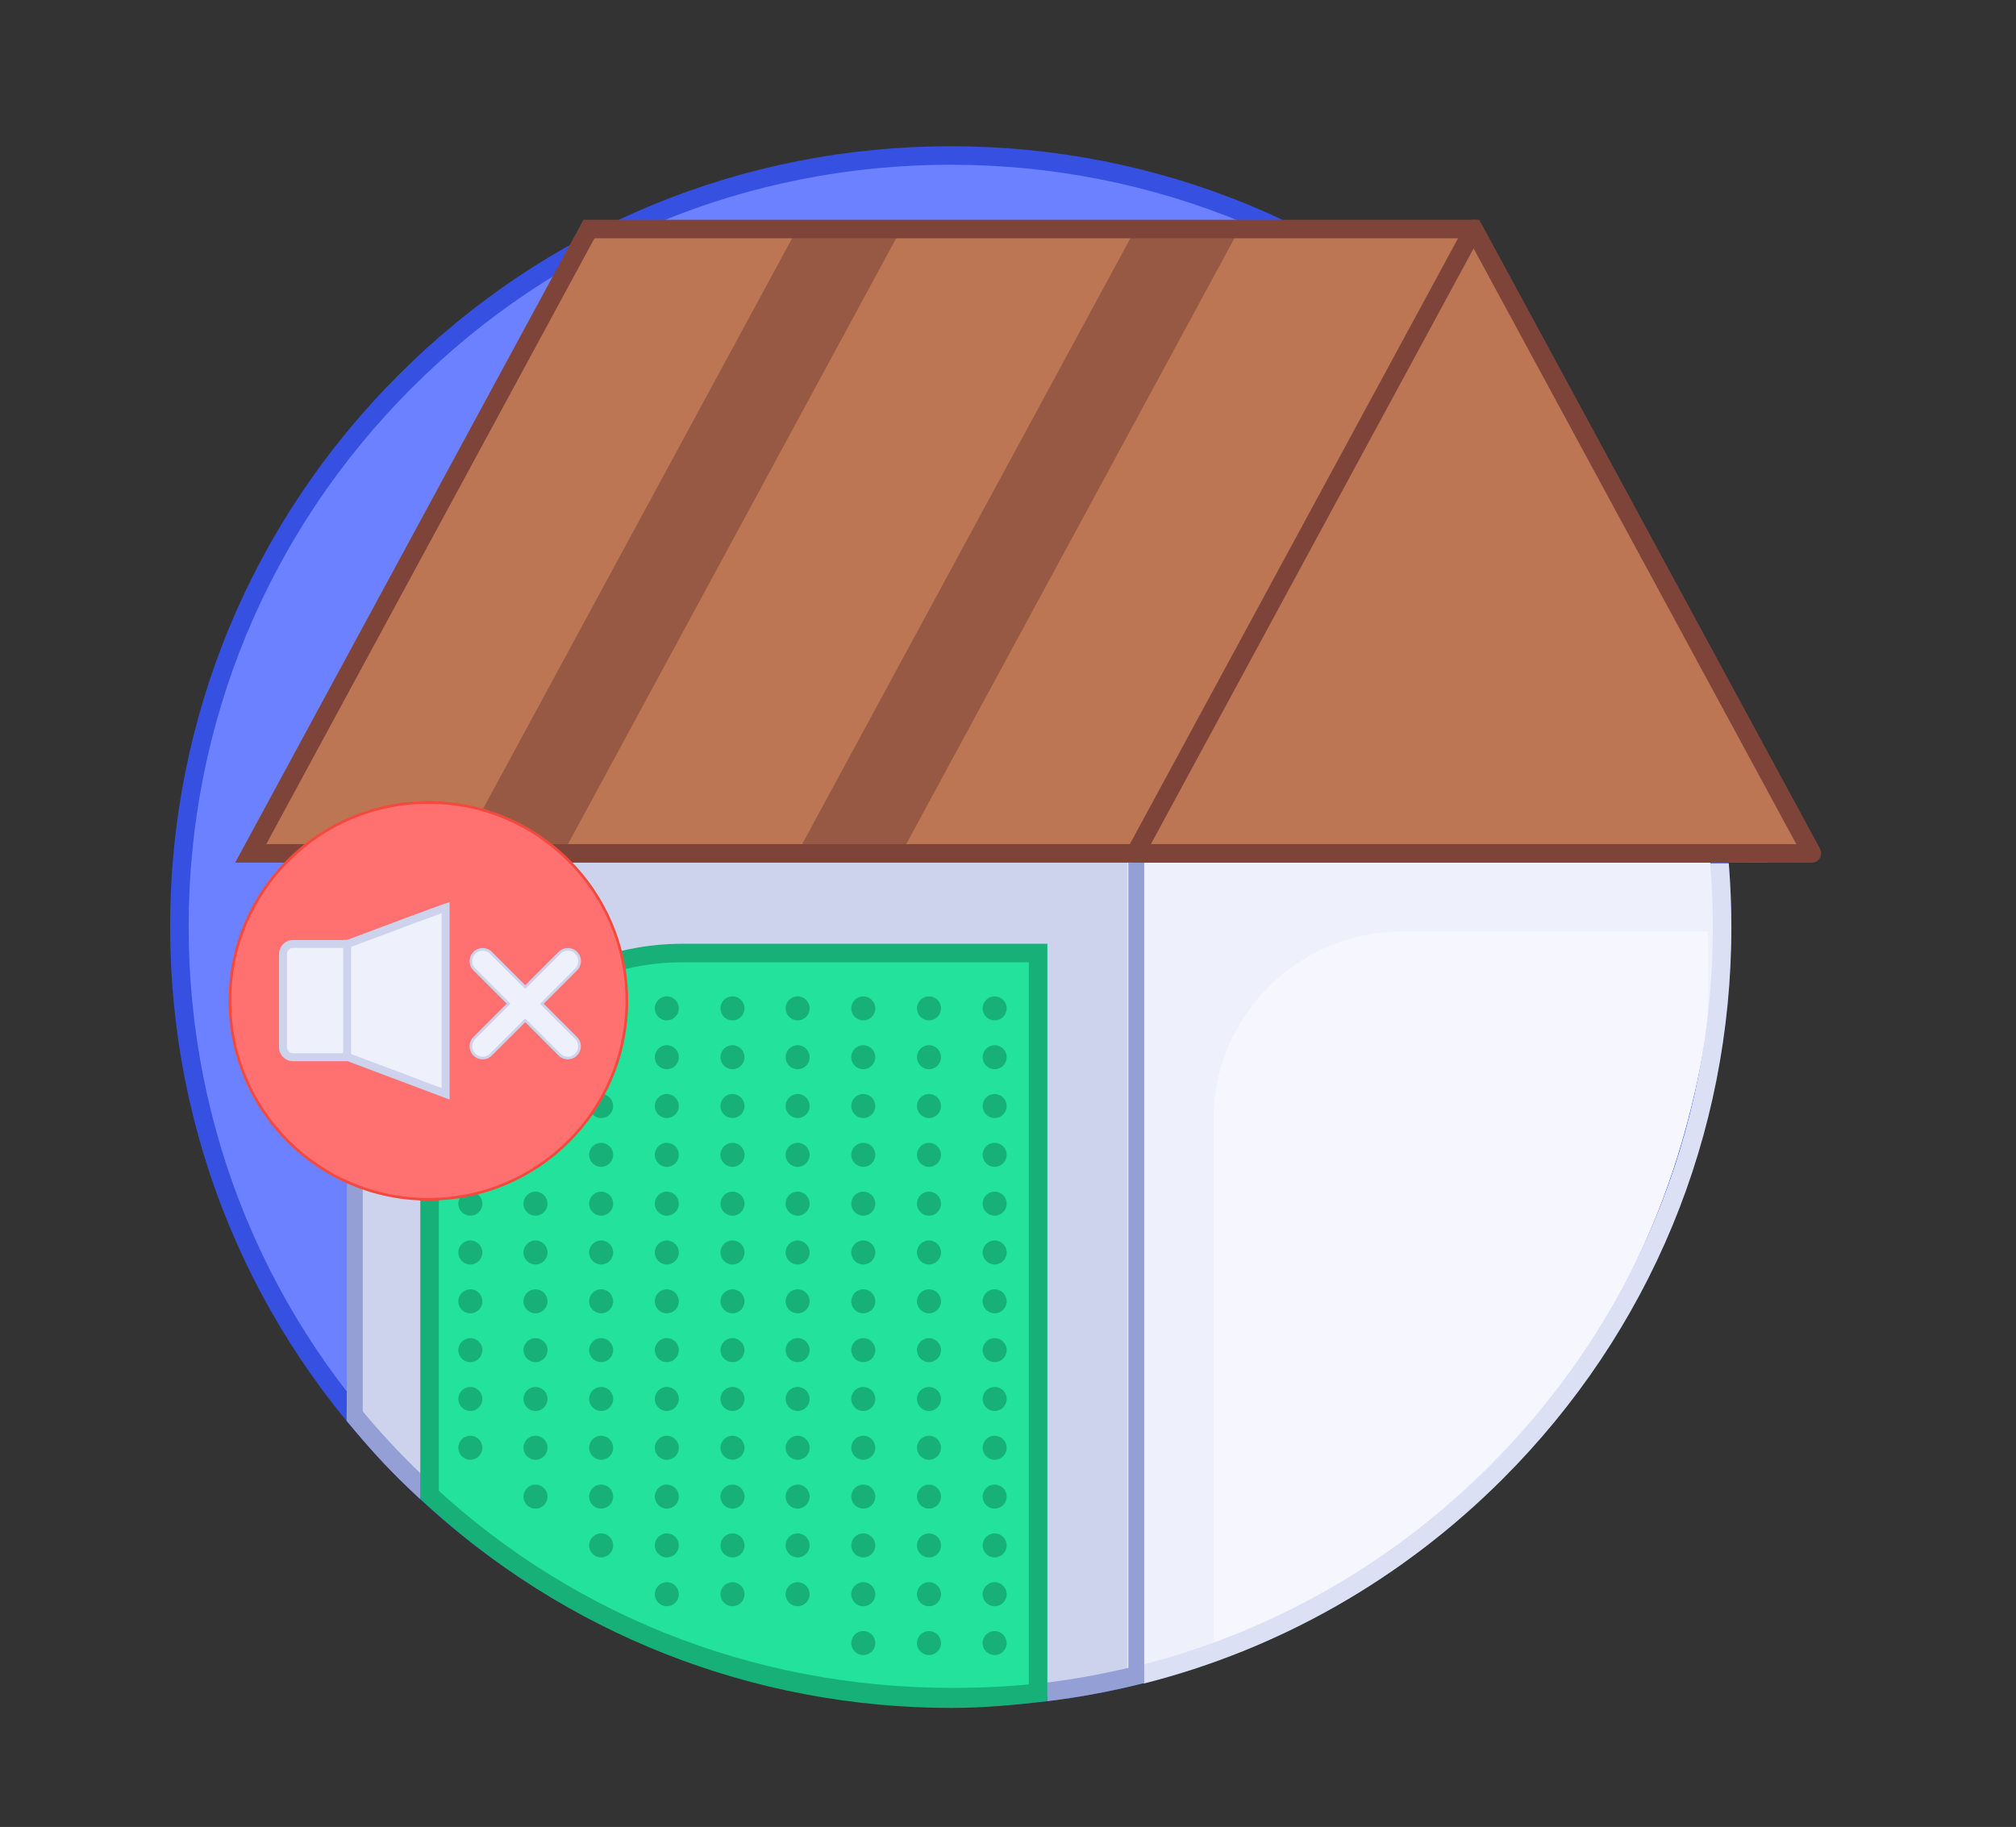 <svg xmlns="http://www.w3.org/2000/svg" viewBox="0 0 761.91 690.58">
  <rect x="0" y="0" width="761.91" height="690.58" fill="#333333" stroke="none"/>
  <defs>
    <clipPath id="a">
      <path fill="none" d="M747.03 331.42c-34.54-2.11-1.43-5.93-100.7-5.32 5.37 27.7-.3 84.49-21.26 135.48C581 568.8 481.99 643.27 359.29 643.27c-161.82 0-282.95-121.99-292.53-276.35-53.62 8.41-157.69-153.71-115.89-204.36C4.61 97.45 317.1 0 408.12 0c161.82 0 338.91 169.6 338.91 331.42Z" clip-rule="evenodd"/>
    </clipPath>
  </defs>
  <path fill="#6b81ff" d="M606.41 505.51c27.57-44.44 43.51-96.85 43.51-152.99 0-160.48-130.1-290.58-290.59-290.58S68.75 192.03 68.75 352.52c0 56.14 15.94 108.55 43.51 152.99 0 0 89.23 136 232.1 136 201.18-3.03 262.04-136 262.04-136Z"/>
  <path fill="#3650e2" d="M359.29 645.27c-78.8 0-152.88-30.69-208.6-86.4-55.72-55.72-86.4-129.8-86.4-208.6s30.69-152.88 86.4-208.6c55.72-55.72 129.8-86.4 208.6-86.4s152.88 30.69 208.6 86.4c55.72 55.72 86.4 129.8 86.4 208.6s-30.69 152.88-86.4 208.6c-55.72 55.72-129.8 86.4-208.6 86.4Zm0-583c-76.93 0-149.25 29.96-203.65 84.35-54.4 54.4-84.35 126.72-84.35 203.65s29.96 149.25 84.35 203.65c54.4 54.4 126.72 84.35 203.65 84.35s149.25-29.96 203.65-84.35c54.4-54.4 84.35-126.72 84.35-203.65s-29.96-149.25-84.35-203.65-126.72-84.35-203.65-84.35Z"/>
  <g fill="none" clip-path="url(#a)">
    <path fill="#ced3ed" stroke="#939fd5" stroke-miterlimit="10" stroke-width="6" d="M134.09 293.07h531.33v366H134.09v-366Z"/>
    <path fill="#eef0fc" stroke="#eef0fc" stroke-miterlimit="10" stroke-width="6" d="M429.09 322.57h236.33v336.5H429.09v-336.5Z"/>
    <path fill="#bc7654" stroke="#7e443a" stroke-miterlimit="10" stroke-width="7" d="m684.76 322.57-127.83-236H222.59l-127.83 236h590Z"/>
    <path fill="#bc7654" stroke="#7e443a" stroke-linejoin="round" stroke-width="7" d="m429.09 322.57 127.83-236 127.83 236H429.08Z"/>
    <path fill="#f6f7fe" d="M645.43 659.07v-307H530c-39.43 0-71.4 31.97-71.4 71.4v235.6h186.83Z"/>
    <path fill="#7e443a" d="m468.43 86.57-127.83 236h-39.33l127.83-236h39.33Zm-167.17 0-127.83 236h39.33l127.83-236h-39.33Z" opacity=".58"/>
    <path fill="#22e29c" stroke="#17b078" stroke-miterlimit="10" stroke-width="7" d="M162.34 455.84V649.2l230 2.7V360.24h-134.4c-52.8 0-95.6 42.8-95.6 95.6Z"/>
    <circle cx="375.91" cy="381.16" r="4.54" fill="#17b078"/>
    <circle cx="375.91" cy="399.62" r="4.54" fill="#17b078"/>
    <circle cx="375.91" cy="418.07" r="4.54" fill="#17b078"/>
    <circle cx="375.91" cy="436.52" r="4.54" fill="#17b078"/>
    <circle cx="375.91" cy="454.98" r="4.54" fill="#17b078"/>
    <circle cx="375.91" cy="473.43" r="4.54" fill="#17b078"/>
    <circle cx="375.91" cy="491.89" r="4.54" fill="#17b078"/>
    <circle cx="375.91" cy="510.34" r="4.54" fill="#17b078"/>
    <circle cx="375.91" cy="528.8" r="4.54" fill="#17b078"/>
    <circle cx="375.91" cy="547.25" r="4.54" fill="#17b078"/>
    <circle cx="375.91" cy="565.71" r="4.54" fill="#17b078"/>
    <circle cx="375.91" cy="584.16" r="4.54" fill="#17b078"/>
    <circle cx="375.91" cy="602.61" r="4.54" fill="#17b078"/>
    <circle cx="375.91" cy="621.07" r="4.54" fill="#17b078"/>
    <circle cx="351.09" cy="381.16" r="4.54" fill="#17b078"/>
    <circle cx="351.09" cy="399.62" r="4.54" fill="#17b078"/>
    <circle cx="351.09" cy="418.07" r="4.54" fill="#17b078"/>
    <circle cx="351.09" cy="436.52" r="4.54" fill="#17b078"/>
    <circle cx="351.09" cy="454.98" r="4.54" fill="#17b078"/>
    <circle cx="351.09" cy="473.43" r="4.54" fill="#17b078"/>
    <circle cx="351.09" cy="491.89" r="4.54" fill="#17b078"/>
    <circle cx="351.09" cy="510.34" r="4.54" fill="#17b078"/>
    <circle cx="351.09" cy="528.8" r="4.54" fill="#17b078"/>
    <circle cx="351.09" cy="547.25" r="4.54" fill="#17b078"/>
    <circle cx="351.09" cy="565.71" r="4.54" fill="#17b078"/>
    <circle cx="351.09" cy="584.16" r="4.54" fill="#17b078"/>
    <circle cx="351.09" cy="602.61" r="4.54" fill="#17b078"/>
    <circle cx="351.09" cy="621.07" r="4.54" fill="#17b078"/>
    <circle cx="326.26" cy="381.16" r="4.54" fill="#17b078"/>
    <circle cx="326.26" cy="399.62" r="4.54" fill="#17b078"/>
    <circle cx="326.26" cy="418.07" r="4.54" fill="#17b078"/>
    <circle cx="326.26" cy="436.52" r="4.54" fill="#17b078"/>
    <circle cx="326.26" cy="454.98" r="4.54" fill="#17b078"/>
    <circle cx="326.26" cy="473.43" r="4.54" fill="#17b078"/>
    <circle cx="326.26" cy="491.89" r="4.54" fill="#17b078"/>
    <circle cx="326.26" cy="510.34" r="4.54" fill="#17b078"/>
    <circle cx="326.26" cy="528.8" r="4.54" fill="#17b078"/>
    <circle cx="326.26" cy="547.25" r="4.54" fill="#17b078"/>
    <circle cx="326.26" cy="565.71" r="4.54" fill="#17b078"/>
    <circle cx="326.26" cy="584.16" r="4.54" fill="#17b078"/>
    <circle cx="326.26" cy="602.61" r="4.54" fill="#17b078"/>
    <circle cx="326.26" cy="621.07" r="4.54" fill="#17b078"/>
    <circle cx="301.45" cy="381.16" r="4.54" fill="#17b078"/>
    <circle cx="301.45" cy="399.62" r="4.54" fill="#17b078"/>
    <circle cx="301.45" cy="418.07" r="4.54" fill="#17b078"/>
    <circle cx="301.45" cy="436.52" r="4.54" fill="#17b078"/>
    <circle cx="301.45" cy="454.98" r="4.54" fill="#17b078"/>
    <circle cx="301.45" cy="473.43" r="4.54" fill="#17b078"/>
    <circle cx="301.45" cy="491.89" r="4.54" fill="#17b078"/>
    <circle cx="301.45" cy="510.34" r="4.54" fill="#17b078"/>
    <circle cx="301.45" cy="528.8" r="4.54" fill="#17b078"/>
    <circle cx="301.45" cy="547.25" r="4.54" fill="#17b078"/>
    <circle cx="301.45" cy="565.71" r="4.54" fill="#17b078"/>
    <circle cx="301.45" cy="584.16" r="4.54" fill="#17b078"/>
    <circle cx="301.45" cy="602.61" r="4.54" fill="#17b078"/>
    <circle cx="276.83" cy="381.16" r="4.54" fill="#17b078"/>
    <circle cx="276.83" cy="399.62" r="4.54" fill="#17b078"/>
    <circle cx="276.83" cy="418.07" r="4.54" fill="#17b078"/>
    <circle cx="276.83" cy="436.52" r="4.54" fill="#17b078"/>
    <circle cx="276.83" cy="454.98" r="4.54" fill="#17b078"/>
    <circle cx="276.83" cy="473.43" r="4.54" fill="#17b078"/>
    <circle cx="276.83" cy="491.89" r="4.54" fill="#17b078"/>
    <circle cx="276.83" cy="510.34" r="4.54" fill="#17b078"/>
    <circle cx="276.83" cy="528.8" r="4.54" fill="#17b078"/>
    <circle cx="276.83" cy="547.25" r="4.54" fill="#17b078"/>
    <circle cx="276.83" cy="565.71" r="4.54" fill="#17b078"/>
    <circle cx="276.83" cy="584.16" r="4.54" fill="#17b078"/>
    <circle cx="276.83" cy="602.61" r="4.54" fill="#17b078"/>
    <circle cx="252.01" cy="381.16" r="4.54" fill="#17b078"/>
    <circle cx="252.01" cy="399.62" r="4.54" fill="#17b078"/>
    <circle cx="252.01" cy="418.07" r="4.54" fill="#17b078"/>
    <circle cx="252.01" cy="436.52" r="4.54" fill="#17b078"/>
    <circle cx="252.01" cy="454.98" r="4.54" fill="#17b078"/>
    <circle cx="252.01" cy="473.43" r="4.54" fill="#17b078"/>
    <circle cx="252.01" cy="491.89" r="4.54" fill="#17b078"/>
    <circle cx="252.01" cy="510.34" r="4.54" fill="#17b078"/>
    <circle cx="252.01" cy="528.8" r="4.54" fill="#17b078"/>
    <circle cx="252.01" cy="547.25" r="4.54" fill="#17b078"/>
    <circle cx="252.01" cy="565.71" r="4.54" fill="#17b078"/>
    <circle cx="252.01" cy="584.16" r="4.54" fill="#17b078"/>
    <circle cx="252.01" cy="602.61" r="4.54" fill="#17b078"/>
    <circle cx="227.19" cy="381.16" r="4.54" fill="#17b078"/>
    <circle cx="227.19" cy="399.62" r="4.54" fill="#17b078"/>
    <circle cx="227.19" cy="418.07" r="4.54" fill="#17b078"/>
    <circle cx="227.19" cy="436.52" r="4.54" fill="#17b078"/>
    <circle cx="227.19" cy="454.98" r="4.54" fill="#17b078"/>
    <circle cx="227.19" cy="473.43" r="4.54" fill="#17b078"/>
    <circle cx="227.19" cy="491.89" r="4.54" fill="#17b078"/>
    <circle cx="227.19" cy="510.34" r="4.54" fill="#17b078"/>
    <circle cx="227.19" cy="528.8" r="4.54" fill="#17b078"/>
    <circle cx="227.19" cy="547.25" r="4.54" fill="#17b078"/>
    <circle cx="227.19" cy="565.71" r="4.54" fill="#17b078"/>
    <circle cx="227.19" cy="584.16" r="4.54" fill="#17b078"/>
    <circle cx="202.38" cy="399.62" r="4.54" fill="#17b078"/>
    <circle cx="202.38" cy="418.07" r="4.54" fill="#17b078"/>
    <circle cx="202.38" cy="436.52" r="4.54" fill="#17b078"/>
    <circle cx="202.38" cy="454.98" r="4.54" fill="#17b078"/>
    <circle cx="202.38" cy="473.43" r="4.54" fill="#17b078"/>
    <circle cx="202.38" cy="491.89" r="4.54" fill="#17b078"/>
    <circle cx="202.38" cy="510.34" r="4.54" fill="#17b078"/>
    <circle cx="202.38" cy="528.8" r="4.54" fill="#17b078"/>
    <circle cx="202.38" cy="547.25" r="4.54" fill="#17b078"/>
    <circle cx="202.38" cy="565.71" r="4.54" fill="#17b078"/>
    <circle cx="177.76" cy="436.52" r="4.54" fill="#17b078"/>
    <circle cx="177.76" cy="454.98" r="4.54" fill="#17b078"/>
    <circle cx="177.76" cy="473.43" r="4.54" fill="#17b078"/>
    <circle cx="177.76" cy="491.89" r="4.54" fill="#17b078"/>
    <circle cx="177.76" cy="510.34" r="4.54" fill="#17b078"/>
    <circle cx="177.76" cy="528.8" r="4.54" fill="#17b078"/>
    <circle cx="177.76" cy="547.25" r="4.54" fill="#17b078"/>
  </g>
  <circle cx="161.9" cy="378.32" r="75" fill="#ff7070" stroke="#f5493d" stroke-miterlimit="10"/>
  <path fill="#eef0fc" d="M131.72 399.64c-.17-.06-.35-.1-.53-.1-.16 0-.31.02-.46.07h-19.98c-2.09 0-3.79-1.7-3.79-3.79v-35.21c0-2.09 1.7-3.79 3.79-3.79h20.44c.27 0 .53-.07.76-.21 12.58-4.75 30.7-11.53 36.46-13.54v70.37l-36.69-13.81Z"/>
  <path fill="#ced3ed" d="M166.91 345.2v66.08l-34.66-13.04c-.34-.13-.7-.19-1.06-.19-.22 0-.44.02-.65.07h-19.79c-1.26 0-2.29-1.03-2.29-2.29v-35.21a2.285 2.285 0 0 1 2.29-2.29h20.44c.49 0 .95-.12 1.36-.33 10.92-4.12 27.12-10.19 34.36-12.79m2.99-4.17c-.92 0-38.71 14.27-38.71 14.27v.02h-20.44c-2.92 0-5.29 2.37-5.29 5.29v35.21c0 2.89 2.34 5.29 5.29 5.29h20.44v-.07l38.72 14.57v-74.58Z"/>
  <path fill="#eef0fc" stroke="#ced3ed" stroke-linejoin="round" d="m204.78 379.39 12.96-12.96a4.436 4.436 0 0 0 0-6.27 4.436 4.436 0 0 0-6.27 0l-12.96 12.96-12.96-12.96a4.436 4.436 0 0 0-6.27 0 4.436 4.436 0 0 0 0 6.27l12.96 12.96-12.96 12.96a4.436 4.436 0 0 0 3.13 7.57c1.13 0 2.27-.43 3.13-1.3l12.96-12.96 12.96 12.96c.87.87 2 1.3 3.13 1.3s2.27-.43 3.13-1.3a4.436 4.436 0 0 0 0-6.27l-12.96-12.96Z"/>
  <path fill="#eef0fc" stroke="#ced3ed" stroke-linejoin="round" stroke-width="3" d="M131.19 355.3v44.61"/>
  <path fill="#939fd5" d="M155.08 553.16c-8.66-8.66-16.59-17.6-23.99-27.12l-.11 11c6.01 7.28 12.12 14.29 18.88 21.05 2.86 2.86 6.05 5.92 9.01 8.65v-9.89a262.48 262.48 0 0 1-3.78-3.69Z"/>
  <path fill="#17b078" d="M359.75 638.01c-75.63 0-146.82-28.4-200.89-81.06v9.67c54.75 51 125.65 78.97 200.87 78.97 12.08 0 24.29-1.16 36.1-2.58v-7.05c-11.81 1.46-23.99 2.05-36.08 2.05Z"/>
  <path fill="#939fd5" d="M432.11 629.03c-11.87 3.08-23.99 5.4-36.28 6.95v7.06c12.4-1.52 24.62-3.82 36.61-6.86-.11-2.3-.14-2.63-.33-7.15Z"/>
  <path fill="#dce0f4" d="M647.34 350.42c0 76.93-29.96 149.25-84.35 203.65-36.71 36.71-81.59 62.27-130.54 75.02v7.24c50.83-12.9 97.44-39.27 135.49-77.31 55.72-55.72 86.4-129.8 86.4-208.6 0-8.09-.34-16.13-.98-24.1h-7.03c.66 7.97 1.01 16.01 1.01 24.1Z"/>
  <path fill="#ced3ed" stroke="#939fd5" stroke-miterlimit="10" stroke-width="6" d="M429.44 636.33V326.08"/>
</svg>
